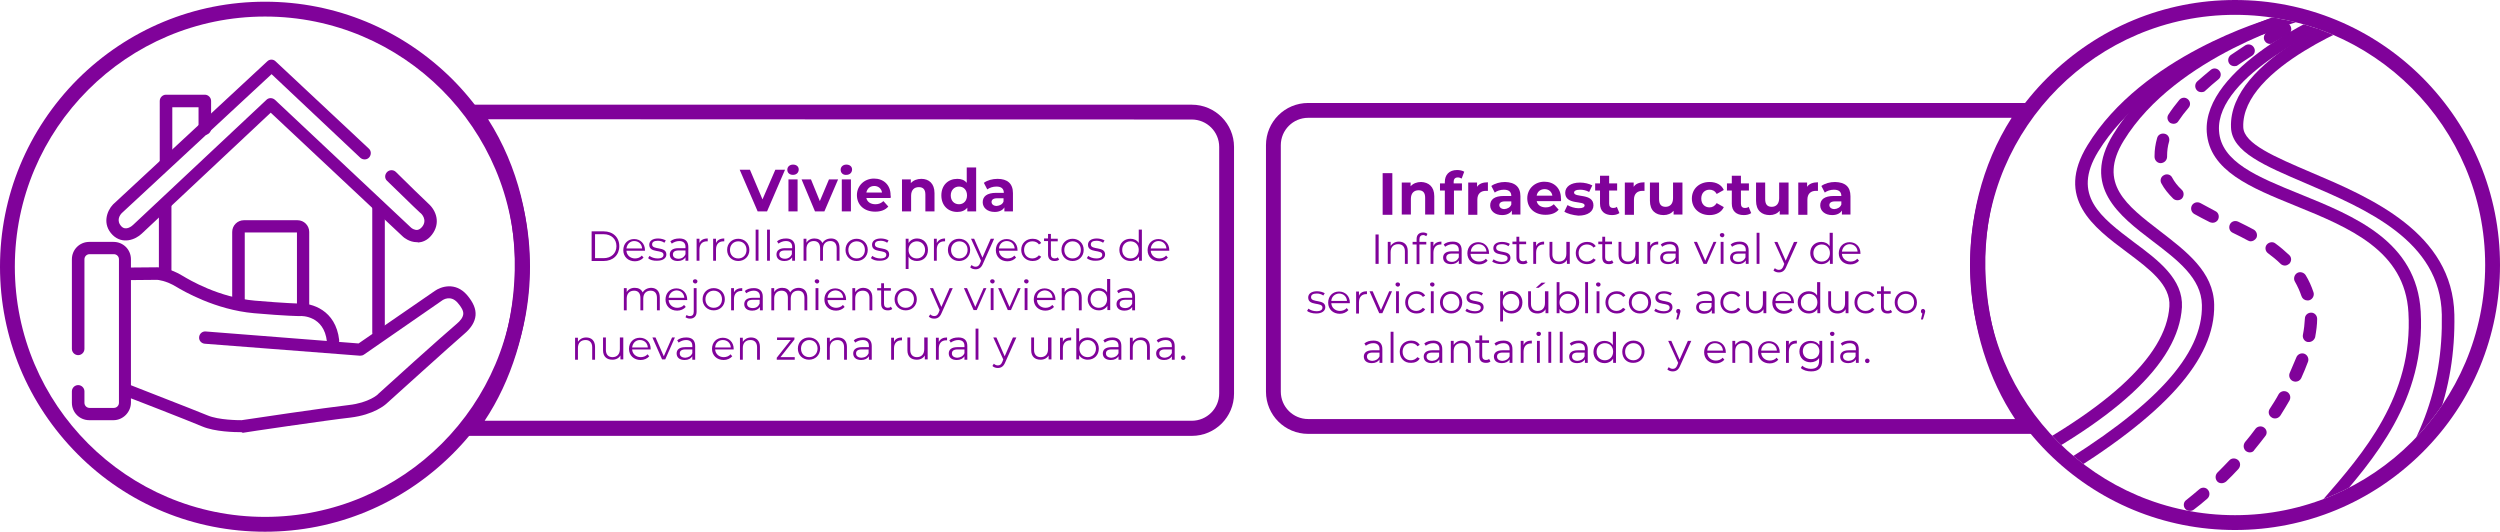 <?xml version="1.0" encoding="utf-8"?>
<!-- Generator: Adobe Illustrator 28.0.0, SVG Export Plug-In . SVG Version: 6.00 Build 0)  -->
<svg version="1.1" id="Capa_1" xmlns="http://www.w3.org/2000/svg" xmlns:xlink="http://www.w3.org/1999/xlink" x="0px" y="0px"
	 viewBox="0 0 876.4 186.4" style="enable-background:new 0 0 876.4 186.4;" xml:space="preserve">
<style type="text/css">
	.st0{fill:#80029A;}
	.st1{enable-background:new    ;}
	.st2{clip-path:url(#SVGID_00000145047189829500965050000010039415313790929051_);}
</style>
<g>
	<g>
		<path class="st0" d="M146.1,84.9c-2.6,0-4.6-1.7-4.8-1.9L94.9,39.5L49.7,81.9c-2.2,2.1-6.7,3.9-10.2,0.5c-3.8-3.8-2-8.5,0.1-10.7
			c0,0,0.1-0.1,0.1-0.1l54-50.1c0.8-0.8,2.1-0.8,2.9,0l32.7,30.6c0.9,0.8,0.9,2.2,0.1,3.1s-2.2,0.9-3.1,0.1L95.2,26L42.7,74.7
			c-0.6,0.6-2.1,2.6-0.1,4.7c1.6,1.6,3.7-0.2,4.1-0.6L93.4,35c0.8-0.8,2.1-0.8,3,0l47.7,44.8c0.3,0.3,1.3,0.9,2.2,0.8
			c0.6-0.1,1.1-0.4,1.7-1.1c1.9-2.4-0.2-4.6-0.7-4.9c-1.6-1.4-11.1-10.8-11.6-11.2c-0.9-0.8-0.9-2.2,0-3.1c0.8-0.8,2.2-0.9,3.1,0
			c3.4,3.4,10.2,10,11.4,11.1c2.8,2.5,4.3,6.9,1.2,10.9c-1.6,2.1-3.5,2.6-4.7,2.7C146.4,84.9,146.2,84.9,146.1,84.9L146.1,84.9z"/>
	</g>
	<g>
		<path class="st0" d="M39.8,147.3h-8.5c-3.4,0-6.1-2.7-6.1-6.1v-4c0-1.2,1-2.2,2.2-2.2s2.2,1,2.2,2.2v4c0,1,0.8,1.8,1.8,1.8h8.5
			c1,0,1.8-0.8,1.8-1.8V90.9c0-1-0.8-1.8-1.8-1.8h-8.5c-1,0-1.8,0.8-1.8,1.8v31.4c0,1.2-1,2.2-2.2,2.2s-2.2-1-2.2-2.2V90.9
			c0-3.4,2.7-6.1,6.1-6.1h8.5c3.4,0,6.1,2.7,6.1,6.1v50.2C45.9,144.5,43.1,147.3,39.8,147.3z"/>
	</g>
	<g>
		<path class="st0" d="M106.3,110.3c-1.2,0-2.2-1-2.2-2.2V81.5H85.8v25c0,1.2-1,2.2-2.2,2.2s-2.2-1-2.2-2.2V81.3
			c0-2.3,1.9-4.1,4.1-4.1h18.8c2.3,0,4.1,1.9,4.1,4.1v26.9C108.5,109.4,107.5,110.3,106.3,110.3L106.3,110.3z"/>
	</g>
	<g>
		<path class="st0" d="M116.8,121.6c-1.1,0-2-0.8-2.2-1.9c-1-9-8.7-9-9.5-8.9c0,0-0.1,0-0.1,0c-0.2,0-4.4,0-15.9-1
			c-13.7-1.2-25-7.9-27.2-9.2c-3.7-2.3-6.7-2.5-6.8-2.5l-11.1,0.1h0c-1.2,0-2.2-1-2.2-2.2c0-1.2,1-2.2,2.2-2.2l11.2-0.1
			c0.2,0,4.2,0.1,9,3.1c2,1.2,12.5,7.5,25.2,8.6c10.6,0.9,15,1,15.5,1c4.3-0.2,12.8,2.2,14,12.8c0.1,1.2-0.7,2.3-1.9,2.4
			C117,121.5,116.9,121.6,116.8,121.6L116.8,121.6z"/>
	</g>
	<g>
		<path class="st0" d="M84.3,151.5c-1.9,0-8.9-0.1-13.4-2c-4.7-2-27.3-10.8-27.5-10.8c-1.1-0.4-1.7-1.7-1.2-2.8
			c0.4-1.1,1.7-1.7,2.8-1.2c0.9,0.4,22.9,8.9,27.7,10.9c4,1.7,11,1.7,12,1.7c2.5-0.4,29.5-4.4,37.5-5.3c7.2-0.8,10.4-3.8,10.4-3.9
			s0.1-0.1,0.1-0.1c0.9-0.9,22.9-20.7,27.2-24.3c1.6-1.3,2.4-2.5,2.5-3.6c0.1-1.1-0.6-2.4-2-4c-2.4-2.7-5-1.1-5.5-0.7l-27.3,18.9
			c-0.4,0.3-0.9,0.4-1.4,0.4l-54.4-4.2c-1.2-0.1-2.1-1.1-2-2.3c0.1-1.2,1.1-2.1,2.3-2l53.6,4.2l26.7-18.4c2.1-1.5,7.2-3.3,11.3,1.4
			c2.2,2.6,3.2,4.9,3,7.2c-0.2,2.2-1.5,4.4-4,6.5c-4.1,3.5-26.1,23.4-27,24.2c-0.6,0.6-4.6,4.1-12.9,5.1c-8.1,0.9-37.2,5.2-37.5,5.3
			c-0.1,0-0.2,0-0.3,0C84.8,151.5,84.6,151.5,84.3,151.5L84.3,151.5z"/>
	</g>
	<g>
		<path class="st0" d="M57.9,97.9c-1.2,0-2.2-1-2.2-2.2V72c0-1.2,1-2.2,2.2-2.2s2.2,1,2.2,2.2v23.8C60,97,59.1,97.9,57.9,97.9z"/>
	</g>
	<g>
		<path class="st0" d="M132.7,118.7c-1.2,0-2.2-1-2.2-2.2V72.3c0-1.2,1-2.2,2.2-2.2s2.2,1,2.2,2.2v44.2
			C134.8,117.8,133.9,118.7,132.7,118.7z"/>
	</g>
	<g>
		<path class="st0" d="M58.2,59.1c-1.2,0-2.2-1-2.2-2.2V35.4c0-1.2,1-2.2,2.2-2.2h13.6c1.2,0,2.2,1,2.2,2.2v9.7c0,1.2-1,2.2-2.2,2.2
			s-2.2-1-2.2-2.2v-7.5h-9.2v19.3C60.3,58.1,59.4,59.1,58.2,59.1z"/>
	</g>
</g>
<g>
	<path class="st0" d="M92.9,5.8c48.4,0,87.7,39.3,87.7,87.7s-39.3,87.7-87.7,87.7S5.2,141.9,5.2,93.5S44.5,5.8,92.9,5.8 M92.9,0.6
		c-24.8,0-48.1,9.7-65.7,27.2C9.7,45.4,0,68.7,0,93.5s9.7,48.1,27.2,65.7s40.9,27.2,65.7,27.2s48.1-9.7,65.7-27.2
		s27.2-40.9,27.2-65.7s-9.7-48.1-27.2-65.7C141,10.3,117.7,0.6,92.9,0.6C92.9,0.6,92.9,0.6,92.9,0.6z"/>
</g>
<g>
	<path class="st0" d="M417.8,41.9c5.3,0,9.6,4.3,9.6,9.6v86.4c0,5.3-4.3,9.6-9.6,9.6H169.9c18.6-27.9,22.7-72,1.2-105.7L417.8,41.9
		 M417.8,36.7H161c30.2,36.7,21.8,90.2-1.7,116.1h258.5c8.2,0,14.8-6.6,14.8-14.8V51.5C432.6,43.4,426,36.7,417.8,36.7L417.8,36.7
		L417.8,36.7z"/>
</g>
<g class="st1">
	<path class="st0" d="M275.2,59.5l-6.3,14.6h-3.3l-6.3-14.6h3.6l4.4,10.4l4.5-10.4H275.2z"/>
	<path class="st0" d="M276,59.5c0-1,0.8-1.8,2-1.8s2,0.7,2,1.7c0,1.1-0.8,1.9-2,1.9S276,60.6,276,59.5z M276.4,62.9h3.2v11.2h-3.2
		V62.9z"/>
	<path class="st0" d="M293.8,62.9L289,74.1h-3.3L281,62.9h3.3l3.1,7.6l3.2-7.6H293.8z"/>
	<path class="st0" d="M294.7,59.5c0-1,0.8-1.8,2-1.8c1.2,0,2,0.7,2,1.7c0,1.1-0.8,1.9-2,1.9C295.5,61.4,294.7,60.6,294.7,59.5z
		 M295.1,62.9h3.2v11.2h-3.2V62.9z"/>
	<path class="st0" d="M312.2,69.4h-8.5c0.3,1.4,1.5,2.2,3.2,2.2c1.2,0,2-0.4,2.8-1.1l1.7,1.9c-1,1.2-2.6,1.8-4.6,1.8
		c-3.9,0-6.4-2.4-6.4-5.8c0-3.3,2.6-5.8,6-5.8c3.3,0,5.8,2.2,5.8,5.8C312.3,68.8,312.3,69.1,312.2,69.4z M303.7,67.5h5.5
		c-0.2-1.4-1.3-2.3-2.7-2.3C305,65.2,304,66.1,303.7,67.5z"/>
</g>
<g class="st1">
	<path class="st0" d="M327.6,67.7v6.4h-3.2v-5.9c0-1.8-0.8-2.6-2.3-2.6c-1.6,0-2.7,1-2.7,3v5.5h-3.2V62.9h3.1v1.3
		c0.9-1,2.2-1.5,3.7-1.5C325.6,62.7,327.6,64.3,327.6,67.7z"/>
</g>
<g class="st1">
	<path class="st0" d="M342.2,58.7v15.4h-3.1v-1.3c-0.8,1-2,1.5-3.5,1.5c-3.2,0-5.6-2.2-5.6-5.8s2.4-5.8,5.6-5.8
		c1.4,0,2.5,0.4,3.3,1.4v-5.4H342.2z M339,68.5c0-1.9-1.2-3.1-2.8-3.1c-1.6,0-2.9,1.2-2.9,3.1c0,1.9,1.2,3.1,2.9,3.1
		C337.8,71.6,339,70.4,339,68.5z"/>
	<path class="st0" d="M355.1,67.7v6.4h-3v-1.4c-0.6,1-1.8,1.6-3.4,1.6c-2.6,0-4.2-1.5-4.2-3.4c0-2,1.4-3.3,4.8-3.3h2.6
		c0-1.4-0.8-2.2-2.6-2.2c-1.2,0-2.4,0.4-3.2,1l-1.2-2.3c1.2-0.9,3-1.4,4.8-1.4C353.1,62.7,355.1,64.3,355.1,67.7z M351.8,70.6v-1.1
		h-2.2c-1.5,0-2,0.6-2,1.3c0,0.8,0.7,1.4,1.8,1.4C350.5,72.1,351.5,71.6,351.8,70.6z"/>
</g>
<g class="st1">
	<path class="st0" d="M207.4,81.1h4.2c3.3,0,5.5,2.1,5.5,5.2s-2.2,5.2-5.5,5.2h-4.2V81.1z M211.6,90.5c2.7,0,4.5-1.7,4.5-4.2
		s-1.8-4.2-4.5-4.2h-3v8.4H211.6z"/>
	<path class="st0" d="M226.1,87.9h-6.5c0.1,1.6,1.4,2.7,3,2.7c0.9,0,1.8-0.3,2.4-1l0.6,0.7c-0.7,0.8-1.8,1.3-3,1.3
		c-2.4,0-4.1-1.6-4.1-3.9c0-2.3,1.6-3.9,3.8-3.9s3.8,1.6,3.8,3.9C226.1,87.6,226.1,87.8,226.1,87.9z M219.6,87.1h5.5
		c-0.1-1.5-1.2-2.6-2.8-2.6C220.9,84.5,219.8,85.6,219.6,87.1z"/>
	<path class="st0" d="M227.2,90.5l0.5-0.8c0.6,0.5,1.7,0.9,2.8,0.9c1.5,0,2.1-0.5,2.1-1.3c0-2-5-0.4-5-3.5c0-1.3,1.1-2.2,3.1-2.2
		c1,0,2.1,0.3,2.7,0.7l-0.5,0.8c-0.7-0.5-1.5-0.7-2.3-0.7c-1.4,0-2,0.5-2,1.3c0,2.1,5,0.5,5,3.5c0,1.3-1.2,2.2-3.2,2.2
		C229.1,91.5,227.8,91.1,227.2,90.5z"/>
	<path class="st0" d="M241.3,86.6v4.8h-1v-1.2c-0.5,0.8-1.4,1.3-2.7,1.3c-1.8,0-2.8-0.9-2.8-2.3c0-1.2,0.8-2.2,3-2.2h2.5v-0.5
		c0-1.3-0.8-2-2.2-2c-1,0-1.9,0.4-2.6,0.9l-0.5-0.8c0.8-0.7,1.9-1,3.2-1C240.2,83.6,241.3,84.6,241.3,86.6z M240.3,89.1v-1.3h-2.4
		c-1.5,0-2,0.6-2,1.4c0,0.9,0.7,1.5,2,1.5C239,90.7,239.9,90.1,240.3,89.1z"/>
</g>
<g class="st1">
	<path class="st0" d="M248.1,83.6v1c-0.1,0-0.2,0-0.3,0c-1.6,0-2.6,1-2.6,2.9v3.9h-1v-7.7h1v1.5C245.6,84.2,246.6,83.6,248.1,83.6z"
		/>
</g>
<g class="st1">
	<path class="st0" d="M253.9,83.6v1c-0.1,0-0.2,0-0.3,0c-1.6,0-2.6,1-2.6,2.9v3.9h-1v-7.7h1v1.5C251.4,84.2,252.4,83.6,253.9,83.6z"
		/>
</g>
<g class="st1">
	<path class="st0" d="M254.9,87.6c0-2.3,1.7-3.9,3.9-3.9s3.9,1.6,3.9,3.9c0,2.3-1.7,3.9-3.9,3.9S254.9,89.9,254.9,87.6z M261.7,87.6
		c0-1.8-1.2-3-2.9-3c-1.6,0-2.9,1.2-2.9,3c0,1.8,1.2,3,2.9,3C260.5,90.6,261.7,89.4,261.7,87.6z"/>
	<path class="st0" d="M264.9,80.5h1v10.9h-1V80.5z"/>
	<path class="st0" d="M268.9,80.5h1v10.9h-1V80.5z"/>
	<path class="st0" d="M278.7,86.6v4.8h-1v-1.2c-0.5,0.8-1.4,1.3-2.7,1.3c-1.8,0-2.8-0.9-2.8-2.3c0-1.2,0.8-2.2,3-2.2h2.5v-0.5
		c0-1.3-0.8-2-2.2-2c-1,0-1.9,0.4-2.6,0.9l-0.5-0.8c0.8-0.7,1.9-1,3.2-1C277.5,83.6,278.7,84.6,278.7,86.6z M277.6,89.1v-1.3h-2.4
		c-1.5,0-2,0.6-2,1.4c0,0.9,0.7,1.5,2,1.5C276.3,90.7,277.2,90.1,277.6,89.1z"/>
	<path class="st0" d="M294.3,86.9v4.5h-1V87c0-1.6-0.8-2.5-2.2-2.5c-1.6,0-2.6,1-2.6,2.8v4.1h-1V87c0-1.6-0.8-2.5-2.2-2.5
		c-1.6,0-2.6,1-2.6,2.8v4.1h-1v-7.7h1v1.4c0.5-0.9,1.5-1.5,2.8-1.5c1.3,0,2.3,0.5,2.8,1.6c0.6-1,1.7-1.6,3.1-1.6
		C293.1,83.6,294.3,84.7,294.3,86.9z"/>
	<path class="st0" d="M296.4,87.6c0-2.3,1.7-3.9,3.9-3.9s3.9,1.6,3.9,3.9c0,2.3-1.7,3.9-3.9,3.9S296.4,89.9,296.4,87.6z M303.2,87.6
		c0-1.8-1.2-3-2.9-3c-1.6,0-2.9,1.2-2.9,3c0,1.8,1.2,3,2.9,3C302,90.6,303.2,89.4,303.2,87.6z"/>
	<path class="st0" d="M305.3,90.5l0.5-0.8c0.6,0.5,1.7,0.9,2.8,0.9c1.5,0,2.1-0.5,2.1-1.3c0-2-5-0.4-5-3.5c0-1.3,1.1-2.2,3.1-2.2
		c1,0,2.1,0.3,2.7,0.7l-0.5,0.8c-0.7-0.5-1.5-0.7-2.3-0.7c-1.4,0-2,0.5-2,1.3c0,2.1,5,0.5,5,3.5c0,1.3-1.2,2.2-3.2,2.2
		C307.2,91.5,306,91.1,305.3,90.5z"/>
	<path class="st0" d="M325.3,87.6c0,2.4-1.6,3.9-3.9,3.9c-1.2,0-2.3-0.5-2.9-1.5v4.3h-1V83.7h1v1.5c0.6-1,1.7-1.6,3-1.6
		C323.7,83.6,325.3,85.2,325.3,87.6z M324.3,87.6c0-1.8-1.3-3-2.9-3c-1.6,0-2.9,1.2-2.9,3c0,1.8,1.2,3,2.9,3
		C323,90.6,324.3,89.4,324.3,87.6z"/>
</g>
<g class="st1">
	<path class="st0" d="M331.3,83.6v1c-0.1,0-0.2,0-0.3,0c-1.6,0-2.6,1-2.6,2.9v3.9h-1v-7.7h1v1.5C328.9,84.2,329.9,83.6,331.3,83.6z"
		/>
</g>
<g class="st1">
	<path class="st0" d="M332.3,87.6c0-2.3,1.7-3.9,3.9-3.9s3.9,1.6,3.9,3.9c0,2.3-1.7,3.9-3.9,3.9S332.3,89.9,332.3,87.6z M339.2,87.6
		c0-1.8-1.2-3-2.9-3c-1.6,0-2.9,1.2-2.9,3c0,1.8,1.2,3,2.9,3C337.9,90.6,339.2,89.4,339.2,87.6z"/>
	<path class="st0" d="M348.5,83.7l-3.9,8.7c-0.6,1.5-1.5,2-2.6,2c-0.7,0-1.4-0.2-1.9-0.7l0.5-0.8c0.4,0.4,0.9,0.6,1.4,0.6
		c0.7,0,1.2-0.3,1.6-1.3l0.3-0.8l-3.5-7.7h1.1l2.9,6.6l2.9-6.6H348.5z"/>
</g>
<g class="st1">
	<path class="st0" d="M356.7,87.9h-6.5c0.1,1.6,1.4,2.7,3,2.7c0.9,0,1.8-0.3,2.4-1l0.6,0.7c-0.7,0.8-1.8,1.3-3,1.3
		c-2.4,0-4.1-1.6-4.1-3.9c0-2.3,1.6-3.9,3.8-3.9s3.8,1.6,3.8,3.9C356.7,87.6,356.7,87.8,356.7,87.9z M350.2,87.1h5.5
		c-0.1-1.5-1.2-2.6-2.8-2.6C351.4,84.5,350.3,85.6,350.2,87.1z"/>
</g>
<g class="st1">
	<path class="st0" d="M358,87.6c0-2.3,1.7-3.9,4-3.9c1.3,0,2.4,0.5,3,1.5l-0.8,0.5c-0.5-0.8-1.4-1.1-2.3-1.1c-1.7,0-2.9,1.2-2.9,3
		c0,1.8,1.2,3,2.9,3c0.9,0,1.7-0.4,2.3-1.1l0.8,0.5c-0.6,1-1.7,1.5-3,1.5C359.7,91.5,358,89.9,358,87.6z"/>
</g>
<g class="st1">
	<path class="st0" d="M371.3,91c-0.4,0.4-1,0.5-1.6,0.5c-1.5,0-2.3-0.8-2.3-2.3v-4.7H366v-0.9h1.4V82h1v1.7h2.4v0.9h-2.4v4.6
		c0,0.9,0.5,1.4,1.3,1.4c0.4,0,0.9-0.1,1.1-0.4L371.3,91z"/>
</g>
<g class="st1">
	<path class="st0" d="M372.1,87.6c0-2.3,1.7-3.9,3.9-3.9s3.9,1.6,3.9,3.9c0,2.3-1.7,3.9-3.9,3.9S372.1,89.9,372.1,87.6z M378.9,87.6
		c0-1.8-1.2-3-2.9-3c-1.6,0-2.9,1.2-2.9,3c0,1.8,1.2,3,2.9,3C377.7,90.6,378.9,89.4,378.9,87.6z"/>
	<path class="st0" d="M381,90.5l0.5-0.8c0.6,0.5,1.7,0.9,2.8,0.9c1.5,0,2.1-0.5,2.1-1.3c0-2-5-0.4-5-3.5c0-1.3,1.1-2.2,3.1-2.2
		c1,0,2.1,0.3,2.7,0.7l-0.5,0.8c-0.7-0.5-1.5-0.7-2.3-0.7c-1.4,0-2,0.5-2,1.3c0,2.1,5,0.5,5,3.5c0,1.3-1.2,2.2-3.2,2.2
		C382.9,91.5,381.7,91.1,381,90.5z"/>
	<path class="st0" d="M400.3,80.5v10.9h-1v-1.5c-0.6,1-1.7,1.6-3,1.6c-2.2,0-3.9-1.6-3.9-3.9c0-2.3,1.6-3.9,3.9-3.9
		c1.2,0,2.3,0.5,2.9,1.5v-4.7H400.3z M399.2,87.6c0-1.8-1.2-3-2.9-3c-1.6,0-2.9,1.2-2.9,3c0,1.8,1.2,3,2.9,3
		C398,90.6,399.2,89.4,399.2,87.6z"/>
	<path class="st0" d="M409.9,87.9h-6.5c0.1,1.6,1.4,2.7,3,2.7c0.9,0,1.8-0.3,2.4-1l0.6,0.7c-0.7,0.8-1.8,1.3-3,1.3
		c-2.4,0-4.1-1.6-4.1-3.9c0-2.3,1.6-3.9,3.8-3.9c2.2,0,3.8,1.6,3.8,3.9C409.9,87.6,409.9,87.8,409.9,87.9z M403.4,87.1h5.5
		c-0.1-1.5-1.2-2.6-2.8-2.6C404.7,84.5,403.6,85.6,403.4,87.1z"/>
</g>
<g class="st1">
	<path class="st0" d="M231.3,104.3v4.5h-1v-4.4c0-1.6-0.8-2.5-2.2-2.5c-1.6,0-2.6,1-2.6,2.8v4.1h-1v-4.4c0-1.6-0.8-2.5-2.2-2.5
		c-1.6,0-2.6,1-2.6,2.8v4.1h-1V101h1v1.4c0.5-0.9,1.5-1.5,2.8-1.5c1.3,0,2.3,0.5,2.8,1.6c0.6-1,1.7-1.6,3.1-1.6
		C230.1,101,231.3,102,231.3,104.3z"/>
	<path class="st0" d="M240.9,105.2h-6.5c0.1,1.6,1.4,2.7,3,2.7c0.9,0,1.8-0.3,2.4-1l0.6,0.7c-0.7,0.8-1.8,1.3-3,1.3
		c-2.4,0-4.1-1.6-4.1-3.9c0-2.3,1.6-3.9,3.8-3.9s3.8,1.6,3.8,3.9C240.9,105,240.9,105.1,240.9,105.2z M234.4,104.4h5.5
		c-0.1-1.5-1.2-2.6-2.8-2.6C235.7,101.9,234.6,102.9,234.4,104.4z"/>
	<path class="st0" d="M240.3,111.2l0.4-0.8c0.3,0.3,0.7,0.4,1.2,0.4c0.8,0,1.3-0.5,1.3-1.5V101h1v8.3c0,1.4-0.8,2.4-2.3,2.4
		C241.3,111.7,240.7,111.5,240.3,111.2z M242.9,98.6c0-0.4,0.3-0.7,0.8-0.7c0.4,0,0.8,0.3,0.8,0.7c0,0.4-0.3,0.8-0.8,0.8
		C243.2,99.3,242.9,99,242.9,98.6z"/>
	<path class="st0" d="M246.3,104.9c0-2.3,1.7-3.9,3.9-3.9s3.9,1.6,3.9,3.9c0,2.3-1.7,3.9-3.9,3.9S246.3,107.2,246.3,104.9z
		 M253.1,104.9c0-1.8-1.2-3-2.9-3c-1.6,0-2.9,1.2-2.9,3c0,1.8,1.2,3,2.9,3C251.9,107.9,253.1,106.7,253.1,104.9z"/>
</g>
<g class="st1">
	<path class="st0" d="M260.2,101v1c-0.1,0-0.2,0-0.3,0c-1.6,0-2.6,1-2.6,2.9v3.9h-1V101h1v1.5C257.8,101.5,258.8,101,260.2,101z"/>
</g>
<g class="st1">
	<path class="st0" d="M267.4,104v4.8h-1v-1.2c-0.5,0.8-1.4,1.3-2.7,1.3c-1.8,0-2.8-0.9-2.8-2.3c0-1.2,0.8-2.2,3-2.2h2.5v-0.5
		c0-1.3-0.8-2-2.2-2c-1,0-1.9,0.4-2.6,0.9l-0.5-0.8c0.8-0.7,1.9-1,3.2-1C266.2,101,267.4,102,267.4,104z M266.3,106.4v-1.3h-2.4
		c-1.5,0-2,0.6-2,1.4c0,0.9,0.7,1.5,2,1.5C265.1,108,265.9,107.4,266.3,106.4z"/>
	<path class="st0" d="M283,104.3v4.5h-1v-4.4c0-1.6-0.8-2.5-2.2-2.5c-1.6,0-2.6,1-2.6,2.8v4.1h-1v-4.4c0-1.6-0.8-2.5-2.2-2.5
		c-1.6,0-2.6,1-2.6,2.8v4.1h-1V101h1v1.4c0.5-0.9,1.5-1.5,2.8-1.5c1.3,0,2.3,0.5,2.8,1.6c0.6-1,1.7-1.6,3.1-1.6
		C281.8,101,283,102,283,104.3z"/>
	<path class="st0" d="M285.6,98.6c0-0.4,0.3-0.7,0.8-0.7c0.4,0,0.8,0.3,0.8,0.7c0,0.4-0.3,0.8-0.8,0.8C286,99.3,285.6,99,285.6,98.6
		z M285.9,101h1v7.7h-1V101z"/>
	<path class="st0" d="M296.6,105.2h-6.5c0.1,1.6,1.4,2.7,3,2.7c0.9,0,1.8-0.3,2.4-1l0.6,0.7c-0.7,0.8-1.8,1.3-3,1.3
		c-2.4,0-4.1-1.6-4.1-3.9c0-2.3,1.6-3.9,3.8-3.9c2.2,0,3.8,1.6,3.8,3.9C296.6,105,296.6,105.1,296.6,105.2z M290.1,104.4h5.5
		c-0.1-1.5-1.2-2.6-2.8-2.6C291.3,101.9,290.2,102.9,290.1,104.4z"/>
	<path class="st0" d="M305.8,104.3v4.5h-1v-4.4c0-1.6-0.9-2.5-2.3-2.5c-1.7,0-2.7,1-2.7,2.8v4.1h-1V101h1v1.4
		c0.6-0.9,1.6-1.5,2.9-1.5C304.5,101,305.8,102,305.8,104.3z"/>
</g>
<g class="st1">
	<path class="st0" d="M312.8,108.3c-0.4,0.4-1,0.5-1.6,0.5c-1.5,0-2.3-0.8-2.3-2.3v-4.7h-1.4V101h1.4v-1.7h1v1.7h2.4v0.9h-2.4v4.6
		c0,0.9,0.5,1.4,1.3,1.4c0.4,0,0.9-0.1,1.1-0.4L312.8,108.3z"/>
</g>
<g class="st1">
	<path class="st0" d="M313.6,104.9c0-2.3,1.7-3.9,3.9-3.9s3.9,1.6,3.9,3.9c0,2.3-1.7,3.9-3.9,3.9S313.6,107.2,313.6,104.9z
		 M320.4,104.9c0-1.8-1.2-3-2.9-3c-1.6,0-2.9,1.2-2.9,3c0,1.8,1.2,3,2.9,3C319.2,107.9,320.4,106.7,320.4,104.9z"/>
	<path class="st0" d="M334,101l-3.9,8.7c-0.6,1.5-1.5,2-2.6,2c-0.7,0-1.4-0.2-1.9-0.7l0.5-0.8c0.4,0.4,0.9,0.6,1.4,0.6
		c0.7,0,1.2-0.3,1.6-1.3l0.3-0.8L326,101h1.1l2.9,6.6l2.9-6.6H334z"/>
	<path class="st0" d="M345.8,101l-3.4,7.7h-1.1l-3.4-7.7h1.1l2.9,6.6l2.9-6.6H345.8z"/>
	<path class="st0" d="M347.1,98.6c0-0.4,0.3-0.7,0.8-0.7c0.4,0,0.8,0.3,0.8,0.7c0,0.4-0.3,0.8-0.8,0.8
		C347.4,99.3,347.1,99,347.1,98.6z M347.3,101h1v7.7h-1V101z"/>
	<path class="st0" d="M357.8,101l-3.4,7.7h-1.1l-3.4-7.7h1.1l2.9,6.6l2.9-6.6H357.8z"/>
	<path class="st0" d="M359,98.6c0-0.4,0.3-0.7,0.8-0.7c0.4,0,0.8,0.3,0.8,0.7c0,0.4-0.3,0.8-0.8,0.8C359.3,99.3,359,99,359,98.6z
		 M359.2,101h1v7.7h-1V101z"/>
	<path class="st0" d="M370,105.2h-6.5c0.1,1.6,1.4,2.7,3,2.7c0.9,0,1.8-0.3,2.4-1l0.6,0.7c-0.7,0.8-1.8,1.3-3,1.3
		c-2.4,0-4.1-1.6-4.1-3.9c0-2.3,1.6-3.9,3.8-3.9c2.2,0,3.8,1.6,3.8,3.9C370,105,370,105.1,370,105.2z M363.5,104.4h5.5
		c-0.1-1.5-1.2-2.6-2.8-2.6C364.7,101.9,363.6,102.9,363.5,104.4z"/>
	<path class="st0" d="M379.2,104.3v4.5h-1v-4.4c0-1.6-0.9-2.5-2.3-2.5c-1.7,0-2.7,1-2.7,2.8v4.1h-1V101h1v1.4
		c0.6-0.9,1.6-1.5,2.9-1.5C377.9,101,379.2,102,379.2,104.3z"/>
	<path class="st0" d="M389.2,97.8v10.9h-1v-1.5c-0.6,1-1.7,1.6-3,1.6c-2.2,0-3.9-1.6-3.9-3.9c0-2.3,1.6-3.9,3.9-3.9
		c1.2,0,2.3,0.5,2.9,1.5v-4.7H389.2z M388.1,104.9c0-1.8-1.2-3-2.9-3c-1.6,0-2.9,1.2-2.9,3c0,1.8,1.2,3,2.9,3
		C386.9,107.9,388.1,106.7,388.1,104.9z"/>
	<path class="st0" d="M397.9,104v4.8h-1v-1.2c-0.5,0.8-1.4,1.3-2.7,1.3c-1.8,0-2.8-0.9-2.8-2.3c0-1.2,0.8-2.2,3-2.2h2.5v-0.5
		c0-1.3-0.8-2-2.2-2c-1,0-1.9,0.4-2.6,0.9l-0.5-0.8c0.8-0.7,1.9-1,3.2-1C396.8,101,397.9,102,397.9,104z M396.9,106.4v-1.3h-2.4
		c-1.5,0-2,0.6-2,1.4c0,0.9,0.7,1.5,2,1.5C395.6,108,396.5,107.4,396.9,106.4z"/>
</g>
<g class="st1">
	<path class="st0" d="M208.6,121.6v4.5h-1v-4.4c0-1.6-0.9-2.5-2.3-2.5c-1.7,0-2.7,1-2.7,2.8v4.1h-1v-7.7h1v1.4
		c0.6-0.9,1.6-1.5,2.9-1.5C207.3,118.3,208.6,119.4,208.6,121.6z"/>
	<path class="st0" d="M218.5,118.3v7.7h-1v-1.4c-0.5,0.9-1.5,1.5-2.8,1.5c-2,0-3.3-1.1-3.3-3.3v-4.5h1v4.4c0,1.6,0.9,2.5,2.3,2.5
		c1.6,0,2.6-1,2.6-2.8v-4.1H218.5z"/>
</g>
<g class="st1">
	<path class="st0" d="M228.1,122.5h-6.5c0.1,1.6,1.4,2.7,3,2.7c0.9,0,1.8-0.3,2.4-1l0.6,0.7c-0.7,0.8-1.8,1.3-3,1.3
		c-2.4,0-4.1-1.6-4.1-3.9c0-2.3,1.6-3.9,3.8-3.9s3.8,1.6,3.8,3.9C228.1,122.3,228.1,122.4,228.1,122.5z M221.6,121.8h5.5
		c-0.1-1.5-1.2-2.6-2.8-2.6C222.9,119.2,221.8,120.2,221.6,121.8z"/>
</g>
<g class="st1">
	<path class="st0" d="M236.6,118.3l-3.4,7.7h-1.1l-3.4-7.7h1.1l2.9,6.6l2.9-6.6H236.6z"/>
</g>
<g class="st1">
	<path class="st0" d="M243.7,121.3v4.8h-1v-1.2c-0.5,0.8-1.4,1.3-2.7,1.3c-1.8,0-2.8-0.9-2.8-2.3c0-1.2,0.8-2.2,3-2.2h2.5v-0.5
		c0-1.3-0.8-2-2.2-2c-1,0-1.9,0.4-2.6,0.9l-0.5-0.8c0.8-0.7,1.9-1,3.2-1C242.6,118.3,243.7,119.3,243.7,121.3z M242.7,123.8v-1.3
		h-2.4c-1.5,0-2,0.6-2,1.4c0,0.9,0.7,1.5,2,1.5C241.4,125.3,242.3,124.8,242.7,123.8z"/>
	<path class="st0" d="M257.2,122.5h-6.5c0.1,1.6,1.4,2.7,3,2.7c0.9,0,1.8-0.3,2.4-1l0.6,0.7c-0.7,0.8-1.8,1.3-3,1.3
		c-2.4,0-4.1-1.6-4.1-3.9c0-2.3,1.6-3.9,3.8-3.9s3.8,1.6,3.8,3.9C257.2,122.3,257.2,122.4,257.2,122.5z M250.7,121.8h5.5
		c-0.1-1.5-1.2-2.6-2.8-2.6C251.9,119.2,250.8,120.2,250.7,121.8z"/>
	<path class="st0" d="M266.4,121.6v4.5h-1v-4.4c0-1.6-0.9-2.5-2.3-2.5c-1.7,0-2.7,1-2.7,2.8v4.1h-1v-7.7h1v1.4
		c0.6-0.9,1.6-1.5,2.9-1.5C265.1,118.3,266.4,119.4,266.4,121.6z"/>
</g>
<g class="st1">
	<path class="st0" d="M278.6,125.2v0.9h-6.3v-0.7l4.9-6.2h-4.8v-0.9h6.1v0.7l-4.9,6.2H278.6z"/>
</g>
<g class="st1">
	<path class="st0" d="M279.7,122.2c0-2.3,1.7-3.9,3.9-3.9s3.9,1.6,3.9,3.9c0,2.3-1.7,3.9-3.9,3.9S279.7,124.5,279.7,122.2z
		 M286.6,122.2c0-1.8-1.2-3-2.9-3c-1.6,0-2.9,1.2-2.9,3c0,1.8,1.2,3,2.9,3C285.3,125.2,286.6,124,286.6,122.2z"/>
	<path class="st0" d="M296.9,121.6v4.5h-1v-4.4c0-1.6-0.9-2.5-2.3-2.5c-1.7,0-2.7,1-2.7,2.8v4.1h-1v-7.7h1v1.4
		c0.6-0.9,1.6-1.5,2.9-1.5C295.6,118.3,296.9,119.4,296.9,121.6z"/>
	<path class="st0" d="M305.6,121.3v4.8h-1v-1.2c-0.5,0.8-1.4,1.3-2.7,1.3c-1.8,0-2.8-0.9-2.8-2.3c0-1.2,0.8-2.2,3-2.2h2.5v-0.5
		c0-1.3-0.8-2-2.2-2c-1,0-1.9,0.4-2.6,0.9l-0.5-0.8c0.8-0.7,1.9-1,3.2-1C304.4,118.3,305.6,119.3,305.6,121.3z M304.5,123.8v-1.3
		h-2.4c-1.5,0-2,0.6-2,1.4c0,0.9,0.7,1.5,2,1.5C303.3,125.3,304.1,124.8,304.5,123.8z"/>
	<path class="st0" d="M316.2,118.3v1c-0.1,0-0.2,0-0.2,0c-1.6,0-2.6,1-2.6,2.9v3.9h-1v-7.7h1v1.5
		C313.8,118.8,314.8,118.3,316.2,118.3z"/>
	<path class="st0" d="M325.2,118.3v7.7h-1v-1.4c-0.5,0.9-1.5,1.5-2.8,1.5c-2,0-3.3-1.1-3.3-3.3v-4.5h1v4.4c0,1.6,0.9,2.5,2.3,2.5
		c1.6,0,2.6-1,2.6-2.8v-4.1H325.2z"/>
</g>
<g class="st1">
	<path class="st0" d="M332,118.3v1c-0.1,0-0.2,0-0.3,0c-1.6,0-2.6,1-2.6,2.9v3.9h-1v-7.7h1v1.5C329.6,118.8,330.6,118.3,332,118.3z"
		/>
</g>
<g class="st1">
	<path class="st0" d="M339.1,121.3v4.8h-1v-1.2c-0.5,0.8-1.4,1.3-2.7,1.3c-1.8,0-2.8-0.9-2.8-2.3c0-1.2,0.8-2.2,3-2.2h2.5v-0.5
		c0-1.3-0.8-2-2.2-2c-1,0-1.9,0.4-2.6,0.9l-0.5-0.8c0.8-0.7,1.9-1,3.2-1C338,118.3,339.1,119.3,339.1,121.3z M338.1,123.8v-1.3h-2.4
		c-1.5,0-2,0.6-2,1.4c0,0.9,0.7,1.5,2,1.5C336.8,125.3,337.7,124.8,338.1,123.8z"/>
	<path class="st0" d="M342,115.2h1v10.9h-1V115.2z"/>
	<path class="st0" d="M356.3,118.3l-3.9,8.7c-0.6,1.5-1.5,2-2.6,2c-0.7,0-1.4-0.2-1.9-0.7l0.5-0.8c0.4,0.4,0.9,0.6,1.4,0.6
		c0.7,0,1.2-0.3,1.6-1.3l0.3-0.8l-3.5-7.7h1.1l2.9,6.6l2.9-6.6H356.3z"/>
	<path class="st0" d="M368.6,118.3v7.7h-1v-1.4c-0.5,0.9-1.5,1.5-2.8,1.5c-2,0-3.3-1.1-3.3-3.3v-4.5h1v4.4c0,1.6,0.9,2.5,2.3,2.5
		c1.6,0,2.6-1,2.6-2.8v-4.1H368.6z"/>
</g>
<g class="st1">
	<path class="st0" d="M375.5,118.3v1c-0.1,0-0.2,0-0.3,0c-1.6,0-2.6,1-2.6,2.9v3.9h-1v-7.7h1v1.5C373,118.8,374,118.3,375.5,118.3z"
		/>
</g>
<g class="st1">
	<path class="st0" d="M385.2,122.2c0,2.3-1.6,3.9-3.9,3.9c-1.3,0-2.4-0.6-3-1.6v1.5h-1v-10.9h1v4.7c0.6-1,1.7-1.5,2.9-1.5
		C383.5,118.3,385.2,119.9,385.2,122.2z M384.2,122.2c0-1.8-1.3-3-2.9-3c-1.6,0-2.9,1.2-2.9,3c0,1.8,1.2,3,2.9,3
		C382.9,125.2,384.2,124,384.2,122.2z"/>
</g>
<g class="st1">
	<path class="st0" d="M393.1,121.3v4.8h-1v-1.2c-0.5,0.8-1.4,1.3-2.7,1.3c-1.8,0-2.8-0.9-2.8-2.3c0-1.2,0.8-2.2,3-2.2h2.5v-0.5
		c0-1.3-0.8-2-2.2-2c-1,0-1.9,0.4-2.6,0.9l-0.5-0.8c0.8-0.7,1.9-1,3.2-1C392,118.3,393.1,119.3,393.1,121.3z M392.1,123.8v-1.3h-2.4
		c-1.5,0-2,0.6-2,1.4c0,0.9,0.7,1.5,2,1.5C390.8,125.3,391.7,124.8,392.1,123.8z"/>
	<path class="st0" d="M403.1,121.6v4.5h-1v-4.4c0-1.6-0.9-2.5-2.3-2.5c-1.7,0-2.7,1-2.7,2.8v4.1h-1v-7.7h1v1.4
		c0.6-0.9,1.6-1.5,2.9-1.5C401.8,118.3,403.1,119.4,403.1,121.6z"/>
	<path class="st0" d="M411.8,121.3v4.8h-1v-1.2c-0.5,0.8-1.4,1.3-2.7,1.3c-1.8,0-2.8-0.9-2.8-2.3c0-1.2,0.8-2.2,3-2.2h2.5v-0.5
		c0-1.3-0.8-2-2.2-2c-1,0-1.9,0.4-2.6,0.9l-0.5-0.8c0.8-0.7,1.9-1,3.2-1C410.7,118.3,411.8,119.3,411.8,121.3z M410.8,123.8v-1.3
		h-2.4c-1.5,0-2,0.6-2,1.4c0,0.9,0.7,1.5,2,1.5C409.5,125.3,410.3,124.8,410.8,123.8z"/>
	<path class="st0" d="M414,125.4c0-0.5,0.4-0.8,0.8-0.8c0.4,0,0.8,0.3,0.8,0.8c0,0.5-0.4,0.8-0.8,0.8
		C414.3,126.2,414,125.8,414,125.4z"/>
</g>
<g>
	<path class="st0" d="M783.5,5.2c48.4,0,87.7,39.3,87.7,87.7s-39.3,87.7-87.7,87.7s-87.7-39.3-87.7-87.7S735.1,5.2,783.5,5.2
		 M783.5,0c-24.8,0-48.1,9.7-65.7,27.2s-27.2,40.9-27.2,65.7s9.7,48.1,27.2,65.7c17.5,17.5,40.9,27.2,65.7,27.2s48.1-9.7,65.7-27.2
		s27.2-40.9,27.2-65.7s-9.7-48.1-27.2-65.7C831.7,9.7,808.3,0,783.5,0C783.5,0,783.5,0,783.5,0z"/>
</g>
<g>
	<path class="st0" d="M705.2,41.3c-21.5,33.7-17.4,77.8,1.2,105.6H458.6c-5.3,0-9.6-4.3-9.6-9.6V50.9c0-5.3,4.3-9.6,9.6-9.6H705.2
		 M715.4,36.1L715.4,36.1L715.4,36.1z M715.4,36.1H458.6c-8.2,0-14.8,6.6-14.8,14.8v86.4c0,8.2,6.6,14.8,14.8,14.8h258.5
		C693.6,126.3,685.3,72.8,715.4,36.1C715.4,36.1,715.4,36.1,715.4,36.1z"/>
</g>
<g class="st1">
	<path class="st0" d="M484.7,60.7h3.4v14.6h-3.4V60.7z"/>
	<path class="st0" d="M502.8,68.8v6.4h-3.2v-5.9c0-1.8-0.8-2.6-2.3-2.6c-1.6,0-2.7,1-2.7,3v5.5h-3.2V64h3.1v1.3
		c0.9-1,2.2-1.5,3.7-1.5C500.8,63.9,502.8,65.4,502.8,68.8z"/>
</g>
<g class="st1">
	<path class="st0" d="M509.6,64.3h2.9v2.5h-2.8v8.4h-3.2v-8.4h-1.7v-2.5h1.7v-0.5c0-2.5,1.5-4.2,4.3-4.2c0.9,0,1.9,0.2,2.5,0.6
		l-0.9,2.4c-0.4-0.2-0.8-0.4-1.3-0.4c-1,0-1.5,0.5-1.5,1.6V64.3z"/>
</g>
<g class="st1">
	<path class="st0" d="M521.6,63.9v3c-0.3,0-0.5,0-0.7,0c-1.8,0-3,1-3,3.1v5.3h-3.2V64h3.1v1.5C518.5,64.4,519.8,63.9,521.6,63.9z"/>
</g>
<g class="st1">
	<path class="st0" d="M533,68.8v6.4h-3v-1.4c-0.6,1-1.8,1.6-3.4,1.6c-2.6,0-4.2-1.5-4.2-3.4c0-2,1.4-3.3,4.8-3.3h2.6
		c0-1.4-0.8-2.2-2.6-2.2c-1.2,0-2.4,0.4-3.2,1l-1.2-2.3c1.2-0.9,3-1.4,4.8-1.4C531,63.9,533,65.4,533,68.8z M529.8,71.7v-1.1h-2.2
		c-1.5,0-2,0.6-2,1.3c0,0.8,0.7,1.4,1.8,1.4C528.5,73.2,529.4,72.7,529.8,71.7z"/>
</g>
<g class="st1">
	<path class="st0" d="M547.2,70.5h-8.5c0.3,1.4,1.5,2.2,3.2,2.2c1.2,0,2-0.4,2.8-1.1l1.7,1.9c-1,1.2-2.6,1.8-4.6,1.8
		c-3.9,0-6.4-2.4-6.4-5.8c0-3.3,2.6-5.8,6-5.8c3.3,0,5.8,2.2,5.8,5.8C547.3,69.9,547.2,70.3,547.2,70.5z M538.7,68.6h5.5
		c-0.2-1.4-1.3-2.3-2.7-2.3C540,66.3,538.9,67.2,538.7,68.6z"/>
	<path class="st0" d="M548.4,74.2l1.1-2.3c1,0.6,2.5,1.1,3.9,1.1c1.5,0,2.1-0.4,2.1-1c0-1.8-6.8,0-6.8-4.4c0-2.1,1.9-3.6,5.2-3.6
		c1.5,0,3.2,0.4,4.3,1l-1.1,2.3c-1.1-0.6-2.2-0.8-3.2-0.8c-1.5,0-2.1,0.5-2.1,1c0,1.9,6.8,0.1,6.8,4.5c0,2.1-1.9,3.6-5.3,3.6
		C551.3,75.4,549.4,74.9,548.4,74.2z"/>
	<path class="st0" d="M567.7,74.7c-0.7,0.5-1.6,0.7-2.6,0.7c-2.6,0-4.2-1.4-4.2-4v-4.6h-1.7v-2.5h1.7v-2.7h3.2v2.7h2.8v2.5h-2.8v4.6
		c0,1,0.5,1.5,1.4,1.5c0.5,0,1-0.1,1.3-0.4L567.7,74.7z"/>
	<path class="st0" d="M576.5,63.9v3c-0.3,0-0.5,0-0.7,0c-1.8,0-3,1-3,3.1v5.3h-3.2V64h3.1v1.5C573.4,64.4,574.7,63.9,576.5,63.9z"/>
	<path class="st0" d="M589.8,64v11.2h-3.1v-1.3c-0.9,1-2.1,1.5-3.5,1.5c-2.8,0-4.8-1.6-4.8-5V64h3.2v5.8c0,1.9,0.8,2.7,2.3,2.7
		c1.5,0,2.6-1,2.6-3V64H589.8z"/>
</g>
<g class="st1">
	<path class="st0" d="M593.1,69.6c0-3.4,2.6-5.8,6.2-5.8c2.4,0,4.2,1,5,2.8l-2.5,1.4c-0.6-1.1-1.5-1.5-2.5-1.5
		c-1.6,0-2.9,1.1-2.9,3.1s1.3,3.1,2.9,3.1c1,0,1.9-0.5,2.5-1.5l2.5,1.4c-0.8,1.8-2.7,2.8-5,2.8C595.7,75.4,593.1,73,593.1,69.6z"/>
</g>
<g class="st1">
	<path class="st0" d="M613.9,74.7c-0.7,0.5-1.6,0.7-2.6,0.7c-2.6,0-4.2-1.4-4.2-4v-4.6h-1.7v-2.5h1.7v-2.7h3.2v2.7h2.8v2.5h-2.8v4.6
		c0,1,0.5,1.5,1.4,1.5c0.5,0,1-0.1,1.3-0.4L613.9,74.7z"/>
	<path class="st0" d="M627,64v11.2h-3.1v-1.3c-0.9,1-2.1,1.5-3.5,1.5c-2.8,0-4.8-1.6-4.8-5V64h3.2v5.8c0,1.9,0.8,2.7,2.3,2.7
		c1.5,0,2.6-1,2.6-3V64H627z"/>
</g>
<g class="st1">
	<path class="st0" d="M637.3,63.9v3c-0.3,0-0.5,0-0.7,0c-1.8,0-3,1-3,3.1v5.3h-3.2V64h3.1v1.5C634.2,64.4,635.6,63.9,637.3,63.9z"/>
</g>
<g class="st1">
	<path class="st0" d="M648.7,68.8v6.4h-3v-1.4c-0.6,1-1.8,1.6-3.4,1.6c-2.6,0-4.2-1.5-4.2-3.4c0-2,1.4-3.3,4.8-3.3h2.6
		c0-1.4-0.8-2.2-2.6-2.2c-1.2,0-2.4,0.4-3.2,1l-1.2-2.3c1.2-0.9,3-1.4,4.8-1.4C646.8,63.9,648.7,65.4,648.7,68.8z M645.5,71.7v-1.1
		h-2.2c-1.5,0-2,0.6-2,1.3c0,0.8,0.7,1.4,1.8,1.4C644.2,73.2,645.1,72.7,645.5,71.7z"/>
</g>
<g class="st1">
	<path class="st0" d="M482.2,82.2h1.1v10.3h-1.1V82.2z"/>
	<path class="st0" d="M493.5,88v4.5h-1v-4.4c0-1.6-0.9-2.5-2.3-2.5c-1.7,0-2.7,1-2.7,2.8v4.1h-1v-7.7h1v1.4c0.6-0.9,1.6-1.5,2.9-1.5
		C492.2,84.7,493.5,85.8,493.5,88z"/>
	<path class="st0" d="M497.6,83.9v0.9h2.4v0.9h-2.4v6.9h-1v-6.9h-1.4v-0.9h1.4v-1c0-1.4,0.8-2.3,2.3-2.3c0.6,0,1.2,0.2,1.5,0.5
		l-0.4,0.8c-0.3-0.2-0.7-0.4-1.1-0.4C498.1,82.4,497.6,82.9,497.6,83.9z"/>
</g>
<g class="st1">
	<path class="st0" d="M505.3,84.7v1c-0.1,0-0.2,0-0.2,0c-1.6,0-2.6,1-2.6,2.9v3.9h-1v-7.7h1v1.5C502.9,85.3,503.8,84.7,505.3,84.7z"
		/>
</g>
<g class="st1">
	<path class="st0" d="M512.4,87.7v4.8h-1v-1.2c-0.5,0.8-1.4,1.3-2.7,1.3c-1.8,0-2.8-0.9-2.8-2.3c0-1.2,0.8-2.2,3-2.2h2.5v-0.5
		c0-1.3-0.8-2-2.2-2c-1,0-1.9,0.4-2.6,0.9l-0.5-0.8c0.8-0.7,1.9-1,3.2-1C511.3,84.7,512.4,85.7,512.4,87.7z M511.4,90.2v-1.3h-2.4
		c-1.5,0-2,0.6-2,1.4c0,0.9,0.7,1.5,2,1.5C510.1,91.8,511,91.2,511.4,90.2z"/>
	<path class="st0" d="M522,89h-6.5c0.1,1.6,1.4,2.7,3,2.7c0.9,0,1.8-0.3,2.4-1l0.6,0.7c-0.7,0.8-1.8,1.3-3,1.3
		c-2.4,0-4.1-1.6-4.1-3.9c0-2.3,1.6-3.9,3.8-3.9c2.2,0,3.8,1.6,3.8,3.9C522.1,88.8,522,88.9,522,89z M515.6,88.2h5.5
		c-0.1-1.5-1.2-2.6-2.8-2.6C516.8,85.6,515.7,86.7,515.6,88.2z"/>
	<path class="st0" d="M523.1,91.7l0.5-0.8c0.6,0.5,1.7,0.9,2.8,0.9c1.5,0,2.1-0.5,2.1-1.3c0-2-5-0.4-5-3.5c0-1.3,1.1-2.2,3.1-2.2
		c1,0,2.1,0.3,2.7,0.7l-0.5,0.8c-0.7-0.5-1.5-0.7-2.3-0.7c-1.4,0-2,0.5-2,1.3c0,2.1,5,0.5,5,3.5c0,1.3-1.2,2.2-3.2,2.2
		C525,92.6,523.8,92.2,523.1,91.7z"/>
	<path class="st0" d="M535.5,92.1c-0.4,0.4-1,0.5-1.6,0.5c-1.5,0-2.3-0.8-2.3-2.3v-4.7h-1.4v-0.9h1.4v-1.7h1v1.7h2.4v0.9h-2.4v4.6
		c0,0.9,0.5,1.4,1.3,1.4c0.4,0,0.9-0.1,1.1-0.4L535.5,92.1z"/>
	<path class="st0" d="M541.3,84.7v1c-0.1,0-0.2,0-0.2,0c-1.6,0-2.6,1-2.6,2.9v3.9h-1v-7.7h1v1.5C538.9,85.3,539.9,84.7,541.3,84.7z"
		/>
	<path class="st0" d="M550.3,84.8v7.7h-1v-1.4c-0.5,0.9-1.5,1.5-2.8,1.5c-2,0-3.3-1.1-3.3-3.3v-4.5h1v4.4c0,1.6,0.9,2.5,2.3,2.5
		c1.6,0,2.6-1,2.6-2.8v-4.1H550.3z"/>
</g>
<g class="st1">
	<path class="st0" d="M552.4,88.7c0-2.3,1.7-3.9,4-3.9c1.3,0,2.4,0.5,3,1.5l-0.8,0.5c-0.5-0.8-1.4-1.1-2.3-1.1c-1.7,0-2.9,1.2-2.9,3
		c0,1.8,1.2,3,2.9,3c0.9,0,1.7-0.4,2.3-1.1l0.8,0.5c-0.6,1-1.7,1.5-3,1.5C554,92.6,552.4,91,552.4,88.7z"/>
</g>
<g class="st1">
	<path class="st0" d="M565.6,92.1c-0.4,0.4-1,0.5-1.6,0.5c-1.5,0-2.3-0.8-2.3-2.3v-4.7h-1.4v-0.9h1.4v-1.7h1v1.7h2.4v0.9h-2.4v4.6
		c0,0.9,0.5,1.4,1.3,1.4c0.4,0,0.9-0.1,1.1-0.4L565.6,92.1z"/>
	<path class="st0" d="M574.5,84.8v7.7h-1v-1.4c-0.5,0.9-1.5,1.5-2.8,1.5c-2,0-3.3-1.1-3.3-3.3v-4.5h1v4.4c0,1.6,0.9,2.5,2.3,2.5
		c1.6,0,2.6-1,2.6-2.8v-4.1H574.5z"/>
</g>
<g class="st1">
	<path class="st0" d="M581.3,84.7v1c-0.1,0-0.2,0-0.2,0c-1.6,0-2.6,1-2.6,2.9v3.9h-1v-7.7h1v1.5C578.9,85.3,579.9,84.7,581.3,84.7z"
		/>
</g>
<g class="st1">
	<path class="st0" d="M588.5,87.7v4.8h-1v-1.2c-0.5,0.8-1.4,1.3-2.7,1.3c-1.8,0-2.8-0.9-2.8-2.3c0-1.2,0.8-2.2,3-2.2h2.5v-0.5
		c0-1.3-0.8-2-2.2-2c-1,0-1.9,0.4-2.6,0.9l-0.5-0.8c0.8-0.7,1.9-1,3.2-1C587.3,84.7,588.5,85.7,588.5,87.7z M587.4,90.2v-1.3H585
		c-1.5,0-2,0.6-2,1.4c0,0.9,0.7,1.5,2,1.5C586.1,91.8,587,91.2,587.4,90.2z"/>
	<path class="st0" d="M601.7,84.8l-3.4,7.7h-1.1l-3.4-7.7h1.1l2.9,6.6l2.9-6.6H601.7z"/>
	<path class="st0" d="M602.9,82.4c0-0.4,0.3-0.7,0.8-0.7s0.8,0.3,0.8,0.7c0,0.4-0.3,0.8-0.8,0.8C603.3,83.1,602.9,82.8,602.9,82.4z
		 M603.2,84.8h1v7.7h-1V84.8z"/>
	<path class="st0" d="M613,87.7v4.8h-1v-1.2c-0.5,0.8-1.4,1.3-2.7,1.3c-1.8,0-2.8-0.9-2.8-2.3c0-1.2,0.8-2.2,3-2.2h2.5v-0.5
		c0-1.3-0.8-2-2.2-2c-1,0-1.9,0.4-2.6,0.9l-0.5-0.8c0.8-0.7,1.9-1,3.2-1C611.8,84.7,613,85.7,613,87.7z M611.9,90.2v-1.3h-2.4
		c-1.5,0-2,0.6-2,1.4c0,0.9,0.7,1.5,2,1.5C610.6,91.8,611.5,91.2,611.9,90.2z"/>
	<path class="st0" d="M615.8,81.6h1v10.9h-1V81.6z"/>
	<path class="st0" d="M630.1,84.8l-3.9,8.7c-0.6,1.5-1.5,2-2.6,2c-0.7,0-1.4-0.2-1.9-0.7l0.5-0.8c0.4,0.4,0.9,0.6,1.4,0.6
		c0.7,0,1.2-0.3,1.6-1.3l0.3-0.8l-3.5-7.7h1.1l2.9,6.6l2.9-6.6H630.1z"/>
	<path class="st0" d="M642.5,81.6v10.9h-1V91c-0.6,1-1.7,1.6-3,1.6c-2.2,0-3.9-1.6-3.9-3.9c0-2.3,1.6-3.9,3.9-3.9
		c1.2,0,2.3,0.5,2.9,1.5v-4.7H642.5z M641.5,88.7c0-1.8-1.2-3-2.9-3c-1.6,0-2.9,1.2-2.9,3c0,1.8,1.2,3,2.9,3
		C640.3,91.7,641.5,90.5,641.5,88.7z"/>
	<path class="st0" d="M652.2,89h-6.5c0.1,1.6,1.4,2.7,3,2.7c0.9,0,1.8-0.3,2.4-1l0.6,0.7c-0.7,0.8-1.8,1.3-3,1.3
		c-2.4,0-4.1-1.6-4.1-3.9c0-2.3,1.6-3.9,3.8-3.9c2.2,0,3.8,1.6,3.8,3.9C652.2,88.8,652.2,88.9,652.2,89z M645.7,88.2h5.5
		c-0.1-1.5-1.2-2.6-2.8-2.6C647,85.6,645.9,86.7,645.7,88.2z"/>
</g>
<g class="st1">
	<path class="st0" d="M458.2,109l0.5-0.8c0.6,0.5,1.7,0.9,2.8,0.9c1.5,0,2.1-0.5,2.1-1.3c0-2-5-0.4-5-3.5c0-1.3,1.1-2.2,3.1-2.2
		c1,0,2.1,0.3,2.7,0.7l-0.5,0.8c-0.7-0.5-1.5-0.7-2.3-0.7c-1.4,0-2,0.5-2,1.3c0,2.1,5,0.5,5,3.5c0,1.3-1.2,2.2-3.2,2.2
		C460,109.9,458.8,109.5,458.2,109z"/>
	<path class="st0" d="M473.2,106.3h-6.5c0.1,1.6,1.4,2.7,3,2.7c0.9,0,1.8-0.3,2.4-1l0.6,0.7c-0.7,0.8-1.8,1.3-3,1.3
		c-2.4,0-4.1-1.6-4.1-3.9c0-2.3,1.6-3.9,3.8-3.9c2.2,0,3.8,1.6,3.8,3.9C473.2,106.1,473.2,106.2,473.2,106.3z M466.7,105.5h5.5
		c-0.1-1.5-1.2-2.6-2.8-2.6C467.9,103,466.8,104,466.7,105.5z"/>
</g>
<g class="st1">
	<path class="st0" d="M479.2,102.1v1c-0.1,0-0.2,0-0.2,0c-1.6,0-2.6,1-2.6,2.9v3.9h-1v-7.7h1v1.5
		C476.8,102.6,477.8,102.1,479.2,102.1z"/>
</g>
<g class="st1">
	<path class="st0" d="M488,102.1l-3.4,7.7h-1.1l-3.4-7.7h1.1l2.9,6.6l2.9-6.6H488z"/>
	<path class="st0" d="M489.2,99.7c0-0.4,0.3-0.7,0.8-0.7c0.4,0,0.8,0.3,0.8,0.7c0,0.4-0.3,0.8-0.8,0.8
		C489.5,100.4,489.2,100.1,489.2,99.7z M489.4,102.1h1v7.7h-1V102.1z"/>
</g>
<g class="st1">
	<path class="st0" d="M492.6,106c0-2.3,1.7-3.9,4-3.9c1.3,0,2.4,0.5,3,1.5l-0.8,0.5c-0.5-0.8-1.4-1.1-2.3-1.1c-1.7,0-2.9,1.2-2.9,3
		c0,1.8,1.2,3,2.9,3c0.9,0,1.7-0.4,2.3-1.1l0.8,0.5c-0.6,1-1.7,1.5-3,1.5C494.3,109.9,492.6,108.3,492.6,106z"/>
</g>
<g class="st1">
	<path class="st0" d="M501.3,99.7c0-0.4,0.3-0.7,0.8-0.7c0.4,0,0.8,0.3,0.8,0.7c0,0.4-0.3,0.8-0.8,0.8
		C501.7,100.4,501.3,100.1,501.3,99.7z M501.6,102.1h1v7.7h-1V102.1z"/>
	<path class="st0" d="M504.8,106c0-2.3,1.7-3.9,3.9-3.9s3.9,1.6,3.9,3.9c0,2.3-1.7,3.9-3.9,3.9S504.8,108.3,504.8,106z M511.6,106
		c0-1.8-1.2-3-2.9-3s-2.9,1.2-2.9,3c0,1.8,1.2,3,2.9,3S511.6,107.8,511.6,106z"/>
	<path class="st0" d="M513.7,109l0.5-0.8c0.6,0.5,1.7,0.9,2.8,0.9c1.5,0,2.1-0.5,2.1-1.3c0-2-5-0.4-5-3.5c0-1.3,1.1-2.2,3.1-2.2
		c1,0,2.1,0.3,2.7,0.7l-0.5,0.8c-0.7-0.5-1.5-0.7-2.3-0.7c-1.4,0-2,0.5-2,1.3c0,2.1,5,0.5,5,3.5c0,1.3-1.2,2.2-3.2,2.2
		C515.6,109.9,514.3,109.5,513.7,109z"/>
	<path class="st0" d="M533.7,106c0,2.4-1.6,3.9-3.9,3.9c-1.2,0-2.3-0.5-2.9-1.5v4.3h-1v-10.6h1v1.5c0.6-1,1.7-1.6,3-1.6
		C532,102.1,533.7,103.7,533.7,106z M532.6,106c0-1.8-1.3-3-2.9-3c-1.6,0-2.9,1.2-2.9,3c0,1.8,1.2,3,2.9,3
		C531.4,109,532.6,107.8,532.6,106z"/>
	<path class="st0" d="M542.8,102.1v7.7h-1v-1.4c-0.5,0.9-1.5,1.5-2.8,1.5c-2,0-3.3-1.1-3.3-3.3v-4.5h1v4.4c0,1.6,0.9,2.5,2.3,2.5
		c1.6,0,2.6-1,2.6-2.8v-4.1H542.8z M539.4,100.9h-1l2-1.8h1.4L539.4,100.9z"/>
	<path class="st0" d="M553.6,106c0,2.3-1.6,3.9-3.9,3.9c-1.3,0-2.4-0.6-3-1.6v1.5h-1V98.9h1v4.7c0.6-1,1.7-1.5,2.9-1.5
		C551.9,102.1,553.6,103.7,553.6,106z M552.5,106c0-1.8-1.3-3-2.9-3c-1.6,0-2.9,1.2-2.9,3c0,1.8,1.2,3,2.9,3
		C551.3,109,552.5,107.8,552.5,106z"/>
	<path class="st0" d="M555.7,98.9h1v10.9h-1V98.9z"/>
	<path class="st0" d="M559.5,99.7c0-0.4,0.3-0.7,0.8-0.7c0.4,0,0.8,0.3,0.8,0.7c0,0.4-0.3,0.8-0.8,0.8
		C559.8,100.4,559.5,100.1,559.5,99.7z M559.7,102.1h1v7.7h-1V102.1z"/>
</g>
<g class="st1">
	<path class="st0" d="M562.8,106c0-2.3,1.7-3.9,4-3.9c1.3,0,2.4,0.5,3,1.5l-0.8,0.5c-0.5-0.8-1.4-1.1-2.3-1.1c-1.7,0-2.9,1.2-2.9,3
		c0,1.8,1.2,3,2.9,3c0.9,0,1.7-0.4,2.3-1.1l0.8,0.5c-0.6,1-1.7,1.5-3,1.5C564.5,109.9,562.8,108.3,562.8,106z"/>
</g>
<g class="st1">
	<path class="st0" d="M571,106c0-2.3,1.7-3.9,3.9-3.9s3.9,1.6,3.9,3.9c0,2.3-1.7,3.9-3.9,3.9S571,108.3,571,106z M577.8,106
		c0-1.8-1.2-3-2.9-3c-1.6,0-2.9,1.2-2.9,3c0,1.8,1.2,3,2.9,3C576.6,109,577.8,107.8,577.8,106z"/>
	<path class="st0" d="M579.9,109l0.5-0.8c0.6,0.5,1.7,0.9,2.8,0.9c1.5,0,2.1-0.5,2.1-1.3c0-2-5-0.4-5-3.5c0-1.3,1.1-2.2,3.1-2.2
		c1,0,2.1,0.3,2.7,0.7l-0.5,0.8c-0.7-0.5-1.5-0.7-2.3-0.7c-1.4,0-2,0.5-2,1.3c0,2.1,5,0.5,5,3.5c0,1.3-1.2,2.2-3.2,2.2
		C581.8,109.9,580.6,109.5,579.9,109z"/>
	<path class="st0" d="M589.1,109.1c0,0.2-0.1,0.4-0.2,0.9l-0.6,2h-0.7l0.5-2.1c-0.3-0.1-0.5-0.4-0.5-0.8c0-0.5,0.3-0.8,0.8-0.8
		C588.8,108.3,589.1,108.7,589.1,109.1z"/>
	<path class="st0" d="M601.1,105.1v4.8h-1v-1.2c-0.5,0.8-1.4,1.3-2.7,1.3c-1.8,0-2.8-0.9-2.8-2.3c0-1.2,0.8-2.2,3-2.2h2.5V105
		c0-1.3-0.8-2-2.2-2c-1,0-1.9,0.4-2.6,0.9l-0.5-0.8c0.8-0.7,1.9-1,3.2-1C599.9,102.1,601.1,103.1,601.1,105.1z M600,107.5v-1.3h-2.4
		c-1.5,0-2,0.6-2,1.4c0,0.9,0.7,1.5,2,1.5C598.7,109.1,599.6,108.6,600,107.5z"/>
	<path class="st0" d="M603.1,106c0-2.3,1.7-3.9,4-3.9c1.3,0,2.4,0.5,3,1.5l-0.8,0.5c-0.5-0.8-1.4-1.1-2.3-1.1c-1.7,0-2.9,1.2-2.9,3
		c0,1.8,1.2,3,2.9,3c0.9,0,1.7-0.4,2.3-1.1l0.8,0.5c-0.6,1-1.7,1.5-3,1.5C604.8,109.9,603.1,108.3,603.1,106z"/>
	<path class="st0" d="M619.2,102.1v7.7h-1v-1.4c-0.5,0.9-1.5,1.5-2.8,1.5c-2,0-3.3-1.1-3.3-3.3v-4.5h1v4.4c0,1.6,0.9,2.5,2.3,2.5
		c1.6,0,2.6-1,2.6-2.8v-4.1H619.2z"/>
	<path class="st0" d="M628.9,106.3h-6.5c0.1,1.6,1.4,2.7,3,2.7c0.9,0,1.8-0.3,2.4-1l0.6,0.7c-0.7,0.8-1.8,1.3-3,1.3
		c-2.4,0-4.1-1.6-4.1-3.9c0-2.3,1.6-3.9,3.8-3.9c2.2,0,3.8,1.6,3.8,3.9C628.9,106.1,628.9,106.2,628.9,106.3z M622.4,105.5h5.5
		c-0.1-1.5-1.2-2.6-2.8-2.6C623.6,103,622.5,104,622.4,105.5z"/>
	<path class="st0" d="M638.1,98.9v10.9h-1v-1.5c-0.6,1-1.7,1.6-3,1.6c-2.2,0-3.9-1.6-3.9-3.9c0-2.3,1.6-3.9,3.9-3.9
		c1.2,0,2.3,0.5,2.9,1.5v-4.7H638.1z M637.1,106c0-1.8-1.2-3-2.9-3c-1.6,0-2.9,1.2-2.9,3c0,1.8,1.2,3,2.9,3
		C635.8,109,637.1,107.8,637.1,106z"/>
	<path class="st0" d="M648,102.1v7.7h-1v-1.4c-0.5,0.9-1.5,1.5-2.8,1.5c-2,0-3.3-1.1-3.3-3.3v-4.5h1v4.4c0,1.6,0.9,2.5,2.3,2.5
		c1.6,0,2.6-1,2.6-2.8v-4.1H648z"/>
</g>
<g class="st1">
	<path class="st0" d="M650.1,106c0-2.3,1.7-3.9,4-3.9c1.3,0,2.4,0.5,3,1.5l-0.8,0.5c-0.5-0.8-1.4-1.1-2.3-1.1c-1.7,0-2.9,1.2-2.9,3
		c0,1.8,1.2,3,2.9,3c0.9,0,1.7-0.4,2.3-1.1l0.8,0.5c-0.6,1-1.7,1.5-3,1.5C651.8,109.9,650.1,108.3,650.1,106z"/>
</g>
<g class="st1">
	<path class="st0" d="M663.3,109.4c-0.4,0.4-1,0.5-1.6,0.5c-1.5,0-2.3-0.8-2.3-2.3V103H658v-0.9h1.4v-1.7h1v1.7h2.4v0.9h-2.4v4.6
		c0,0.9,0.5,1.4,1.3,1.4c0.4,0,0.9-0.1,1.1-0.4L663.3,109.4z"/>
</g>
<g class="st1">
	<path class="st0" d="M664.2,106c0-2.3,1.7-3.9,3.9-3.9s3.9,1.6,3.9,3.9c0,2.3-1.7,3.9-3.9,3.9S664.2,108.3,664.2,106z M671,106
		c0-1.8-1.2-3-2.9-3c-1.6,0-2.9,1.2-2.9,3c0,1.8,1.2,3,2.9,3C669.8,109,671,107.8,671,106z"/>
</g>
<g class="st1">
	<path class="st0" d="M674.9,109.1c0,0.2-0.1,0.4-0.2,0.9l-0.6,2h-0.7l0.5-2.1c-0.3-0.1-0.5-0.4-0.5-0.8c0-0.5,0.3-0.8,0.8-0.8
		C674.5,108.3,674.9,108.7,674.9,109.1z"/>
</g>
<g class="st1">
	<path class="st0" d="M484.6,122.4v4.8h-1V126c-0.5,0.8-1.4,1.3-2.7,1.3c-1.8,0-2.8-0.9-2.8-2.3c0-1.2,0.8-2.2,3-2.2h2.5v-0.5
		c0-1.3-0.8-2-2.2-2c-1,0-1.9,0.4-2.6,0.9l-0.5-0.8c0.8-0.7,1.9-1,3.2-1C483.5,119.4,484.6,120.4,484.6,122.4z M483.6,124.9v-1.3
		h-2.4c-1.5,0-2,0.6-2,1.4c0,0.9,0.7,1.5,2,1.5C482.3,126.4,483.2,125.9,483.6,124.9z"/>
	<path class="st0" d="M487.5,116.3h1v10.9h-1V116.3z"/>
	<path class="st0" d="M490.7,123.3c0-2.3,1.7-3.9,4-3.9c1.3,0,2.4,0.5,3,1.5l-0.8,0.5c-0.5-0.8-1.4-1.1-2.3-1.1
		c-1.7,0-2.9,1.2-2.9,3c0,1.8,1.2,3,2.9,3c0.9,0,1.7-0.4,2.3-1.1l0.8,0.5c-0.6,1-1.7,1.5-3,1.5C492.3,127.3,490.7,125.6,490.7,123.3
		z"/>
	<path class="st0" d="M505.6,122.4v4.8h-1V126c-0.5,0.8-1.4,1.3-2.7,1.3c-1.8,0-2.8-0.9-2.8-2.3c0-1.2,0.8-2.2,3-2.2h2.5v-0.5
		c0-1.3-0.8-2-2.2-2c-1,0-1.9,0.4-2.6,0.9l-0.5-0.8c0.8-0.7,1.9-1,3.2-1C504.4,119.4,505.6,120.4,505.6,122.4z M504.5,124.9v-1.3
		h-2.4c-1.5,0-2,0.6-2,1.4c0,0.9,0.7,1.5,2,1.5C503.3,126.4,504.1,125.9,504.5,124.9z"/>
	<path class="st0" d="M515.6,122.7v4.5h-1v-4.4c0-1.6-0.9-2.5-2.3-2.5c-1.7,0-2.7,1-2.7,2.8v4.1h-1v-7.7h1v1.4
		c0.6-0.9,1.6-1.5,2.9-1.5C514.3,119.4,515.6,120.5,515.6,122.7z"/>
	<path class="st0" d="M522.5,126.7c-0.4,0.4-1,0.5-1.6,0.5c-1.5,0-2.3-0.8-2.3-2.3v-4.7h-1.4v-0.9h1.4v-1.7h1v1.7h2.4v0.9h-2.4v4.6
		c0,0.9,0.5,1.4,1.3,1.4c0.4,0,0.9-0.1,1.1-0.4L522.5,126.7z"/>
	<path class="st0" d="M530.2,122.4v4.8h-1V126c-0.5,0.8-1.4,1.3-2.7,1.3c-1.8,0-2.8-0.9-2.8-2.3c0-1.2,0.8-2.2,3-2.2h2.5v-0.5
		c0-1.3-0.8-2-2.2-2c-1,0-1.9,0.4-2.6,0.9l-0.5-0.8c0.8-0.7,1.9-1,3.2-1C529.1,119.4,530.2,120.4,530.2,122.4z M529.2,124.9v-1.3
		h-2.4c-1.5,0-2,0.6-2,1.4c0,0.9,0.7,1.5,2,1.5C527.9,126.4,528.8,125.9,529.2,124.9z"/>
</g>
<g class="st1">
	<path class="st0" d="M537,119.4v1c-0.1,0-0.2,0-0.3,0c-1.6,0-2.6,1-2.6,2.9v3.9h-1v-7.7h1v1.5C534.5,119.9,535.5,119.4,537,119.4z"
		/>
</g>
<g class="st1">
	<path class="st0" d="M538.6,117c0-0.4,0.3-0.7,0.8-0.7s0.8,0.3,0.8,0.7c0,0.4-0.3,0.8-0.8,0.8C538.9,117.8,538.6,117.4,538.6,117z
		 M538.8,119.5h1v7.7h-1V119.5z"/>
	<path class="st0" d="M542.8,116.3h1v10.9h-1V116.3z"/>
	<path class="st0" d="M546.8,116.3h1v10.9h-1V116.3z"/>
	<path class="st0" d="M556.6,122.4v4.8h-1V126c-0.5,0.8-1.4,1.3-2.7,1.3c-1.8,0-2.8-0.9-2.8-2.3c0-1.2,0.8-2.2,3-2.2h2.5v-0.5
		c0-1.3-0.8-2-2.2-2c-1,0-1.9,0.4-2.6,0.9l-0.5-0.8c0.8-0.7,1.9-1,3.2-1C555.4,119.4,556.6,120.4,556.6,122.4z M555.5,124.9v-1.3
		h-2.4c-1.5,0-2,0.6-2,1.4c0,0.9,0.7,1.5,2,1.5C554.2,126.4,555.1,125.9,555.5,124.9z"/>
	<path class="st0" d="M566.5,116.3v10.9h-1v-1.5c-0.6,1-1.7,1.6-3,1.6c-2.2,0-3.9-1.6-3.9-3.9c0-2.3,1.6-3.9,3.9-3.9
		c1.2,0,2.3,0.5,2.9,1.5v-4.7H566.5z M565.5,123.3c0-1.8-1.2-3-2.9-3c-1.6,0-2.9,1.2-2.9,3c0,1.8,1.2,3,2.9,3
		C564.2,126.3,565.5,125.1,565.5,123.3z"/>
	<path class="st0" d="M568.7,123.3c0-2.3,1.7-3.9,3.9-3.9c2.3,0,3.9,1.6,3.9,3.9c0,2.3-1.7,3.9-3.9,3.9
		C570.3,127.3,568.7,125.6,568.7,123.3z M575.5,123.3c0-1.8-1.2-3-2.9-3c-1.6,0-2.9,1.2-2.9,3c0,1.8,1.2,3,2.9,3
		C574.2,126.3,575.5,125.1,575.5,123.3z"/>
	<path class="st0" d="M592.9,119.5l-3.9,8.7c-0.6,1.5-1.5,2-2.6,2c-0.7,0-1.4-0.2-1.9-0.7l0.5-0.8c0.4,0.4,0.9,0.6,1.4,0.6
		c0.7,0,1.2-0.3,1.6-1.3l0.3-0.8l-3.5-7.7h1.1l2.9,6.6l2.9-6.6H592.9z"/>
	<path class="st0" d="M605,123.7h-6.5c0.1,1.6,1.4,2.7,3,2.7c0.9,0,1.8-0.3,2.4-1l0.6,0.7c-0.7,0.8-1.8,1.3-3,1.3
		c-2.4,0-4.1-1.6-4.1-3.9c0-2.3,1.6-3.9,3.8-3.9c2.2,0,3.8,1.6,3.8,3.9C605,123.4,605,123.5,605,123.7z M598.5,122.9h5.5
		c-0.1-1.5-1.2-2.6-2.8-2.6C599.7,120.3,598.6,121.4,598.5,122.9z"/>
	<path class="st0" d="M614.3,122.7v4.5h-1v-4.4c0-1.6-0.9-2.5-2.3-2.5c-1.7,0-2.7,1-2.7,2.8v4.1h-1v-7.7h1v1.4
		c0.6-0.9,1.6-1.5,2.9-1.5C613,119.4,614.3,120.5,614.3,122.7z"/>
	<path class="st0" d="M623.9,123.7h-6.5c0.1,1.6,1.4,2.7,3,2.7c0.9,0,1.8-0.3,2.4-1l0.6,0.7c-0.7,0.8-1.8,1.3-3,1.3
		c-2.4,0-4.1-1.6-4.1-3.9c0-2.3,1.6-3.9,3.8-3.9c2.2,0,3.8,1.6,3.8,3.9C623.9,123.4,623.9,123.5,623.9,123.7z M617.4,122.9h5.5
		c-0.1-1.5-1.2-2.6-2.8-2.6C618.6,120.3,617.5,121.4,617.4,122.9z"/>
</g>
<g class="st1">
	<path class="st0" d="M629.9,119.4v1c-0.1,0-0.2,0-0.2,0c-1.6,0-2.6,1-2.6,2.9v3.9h-1v-7.7h1v1.5
		C627.4,119.9,628.4,119.4,629.9,119.4z"/>
</g>
<g class="st1">
	<path class="st0" d="M638.8,119.5v6.8c0,2.7-1.3,3.9-3.9,3.9c-1.4,0-2.8-0.4-3.6-1.2l0.5-0.8c0.7,0.7,1.9,1.1,3,1.1
		c2,0,2.9-0.9,2.9-2.8v-1c-0.6,1-1.8,1.5-3,1.5c-2.2,0-3.9-1.5-3.9-3.8c0-2.2,1.7-3.7,3.9-3.7c1.3,0,2.4,0.5,3.1,1.5v-1.5H638.8z
		 M637.8,123.1c0-1.7-1.2-2.8-2.9-2.8s-2.9,1.1-2.9,2.8c0,1.7,1.2,2.8,2.9,2.8S637.8,124.8,637.8,123.1z"/>
	<path class="st0" d="M641.5,117c0-0.4,0.3-0.7,0.8-0.7s0.8,0.3,0.8,0.7c0,0.4-0.3,0.8-0.8,0.8C641.9,117.8,641.5,117.4,641.5,117z
		 M641.8,119.5h1v7.7h-1V119.5z"/>
	<path class="st0" d="M651.6,122.4v4.8h-1V126c-0.5,0.8-1.4,1.3-2.7,1.3c-1.8,0-2.8-0.9-2.8-2.3c0-1.2,0.8-2.2,3-2.2h2.5v-0.5
		c0-1.3-0.8-2-2.2-2c-1,0-1.9,0.4-2.6,0.9l-0.5-0.8c0.8-0.7,1.9-1,3.2-1C650.5,119.4,651.6,120.4,651.6,122.4z M650.5,124.9v-1.3
		h-2.4c-1.5,0-2,0.6-2,1.4c0,0.9,0.7,1.5,2,1.5C649.3,126.4,650.1,125.9,650.5,124.9z"/>
	<path class="st0" d="M653.8,126.5c0-0.5,0.4-0.8,0.8-0.8c0.4,0,0.8,0.3,0.8,0.8c0,0.5-0.4,0.8-0.8,0.8
		C654.1,127.3,653.8,126.9,653.8,126.5z"/>
</g>
<g>
	<defs>
		<circle id="SVGID_1_" cx="783.5" cy="92.9" r="87.7"/>
	</defs>
	<clipPath id="SVGID_00000017498851023027467190000009185870808365645985_">
		<use xlink:href="#SVGID_1_"  style="overflow:visible;"/>
	</clipPath>
	<g style="clip-path:url(#SVGID_00000017498851023027467190000009185870808365645985_);">
		<g>
			<g>
				<path class="st0" d="M697.1,169.6c-0.8,0-1.6-0.4-1.9-1.2c-0.5-1.1-0.1-2.4,1-2.9c41.6-20.8,63.2-40.3,64.3-58.1
					c0.5-7.5-7-13.1-14.9-19c-11.8-8.8-25.2-18.9-13.8-37.5c19.2-31.4,63-44.1,64.9-44.6c1.2-0.3,2.3,0.3,2.7,1.5
					c0.3,1.1-0.3,2.4-1.5,2.7c-0.4,0.1-44.1,12.8-62.4,42.7c-9.3,15.3,0.9,22.9,12.7,31.8c8.5,6.3,17.2,12.9,16.7,22.7
					c-1.2,19.7-23,39.9-66.7,61.7C697.8,169.5,697.5,169.6,697.1,169.6L697.1,169.6z"/>
			</g>
			<g>
				<path class="st0" d="M719.9,169c-0.7,0-1.5-0.4-1.9-1.1c-0.6-1-0.3-2.4,0.7-3c36.7-22.1,53.6-40.5,53.2-58
					c-0.2-9.4-8.5-15.7-17.3-22.4c-11.7-8.9-25-19.1-13.8-37.4c19.2-31.4,63.9-43.8,65.8-44.4c1.2-0.3,2.3,0.4,2.7,1.5
					c0.3,1.2-0.4,2.3-1.5,2.7c-0.5,0.1-45,12.6-63.3,42.4c-9.2,15,1,22.7,12.7,31.7c9.2,7.1,18.8,14.3,19,25.8
					c0.4,19.2-17.2,38.8-55.3,61.8C720.7,168.9,720.3,169,719.9,169L719.9,169z"/>
			</g>
			<g>
				<path class="st0" d="M815.9,178.8c-0.5,0-1-0.2-1.4-0.5c-0.9-0.8-1-2.1-0.2-3.1c14.1-16.2,31.7-36.4,30-65.6
					c-1.2-21.8-20.8-29.8-39.7-37.5c-15.5-6.3-30.1-12.2-31-25.8c-1.5-22.8,41-41.3,42.8-42.1c1.1-0.5,2.4,0,2.8,1.1
					c0.5,1.1,0,2.4-1.1,2.8c-0.4,0.2-41.5,18.1-40.2,37.8c0.7,10.9,13.5,16.1,28.3,22.1c19.2,7.8,41,16.6,42.4,41.2
					c1.8,31-16.5,51.9-31.1,68.7C817.1,178.5,816.5,178.7,815.9,178.8L815.9,178.8z"/>
			</g>
			<g>
				<path class="st0" d="M831.9,182.1c-0.5,0-1-0.2-1.4-0.5c-0.9-0.8-1-2.1-0.2-3.1c17.8-20.4,26.2-42.7,25.7-68.2
					c-0.5-25.9-26.6-37-47.6-46c-14.5-6.2-26-11-26.3-19.6c-1-24.3,44.6-41.2,46.5-41.9c1.1-0.4,2.4,0.2,2.8,1.3
					c0.4,1.1-0.2,2.4-1.3,2.8c-0.5,0.2-44.5,16.5-43.7,37.7c0.2,5.8,11.1,10.4,23.7,15.8c21,8.9,49.7,21.2,50.3,49.9
					c0.5,26.6-8.2,49.9-26.7,71.1C833.1,181.8,832.5,182.1,831.9,182.1L831.9,182.1z"/>
			</g>
			<g>
				<g>
					<path class="st0" d="M808.9,8.5c-0.8,0-1.6-0.4-2-1.2c-0.5-1.1-0.1-2.4,1-2.9c1.8-0.8,2.8-1.3,2.8-1.3c1.1-0.5,2.4,0,2.9,1.1
						c0.5,1.1,0,2.4-1.1,2.9c0,0-1,0.4-2.7,1.2C809.5,8.4,809.2,8.5,808.9,8.5z"/>
				</g>
				<g>
					<path class="st0" d="M767.7,179.1c-0.7,0-1.3-0.3-1.7-0.8c-0.7-0.9-0.6-2.3,0.4-3c1.5-1.2,3.1-2.5,4.6-3.8
						c0.9-0.8,2.3-0.7,3,0.2c0.8,0.9,0.7,2.3-0.2,3.1c-1.6,1.4-3.2,2.7-4.8,3.9C768.6,179,768.1,179.1,767.7,179.1L767.7,179.1z
						 M778.8,169.4c-0.6,0-1.1-0.2-1.5-0.6c-0.8-0.9-0.8-2.2,0-3.1c1.4-1.4,2.8-2.8,4.2-4.3c0.8-0.9,2.2-0.9,3.1-0.1
						c0.9,0.8,0.9,2.2,0.1,3.1c-1.4,1.5-2.8,3-4.3,4.4C779.9,169.2,779.3,169.4,778.8,169.4L778.8,169.4z M788.7,158.6
						c-0.5,0-1-0.2-1.4-0.5c-0.9-0.8-1-2.1-0.3-3.1c1.3-1.5,2.5-3.1,3.7-4.7c0.7-0.9,2.1-1.1,3-0.4c1,0.7,1.2,2.1,0.4,3
						c-1.2,1.6-2.5,3.2-3.8,4.8C790,158.3,789.4,158.6,788.7,158.6L788.7,158.6z M797.5,146.7c-0.4,0-0.8-0.1-1.2-0.4
						c-1-0.6-1.3-2-0.6-3c1.1-1.7,2.2-3.4,3.1-5.1c0.6-1,1.9-1.4,3-0.8c1,0.6,1.4,1.9,0.8,3c-1,1.8-2.1,3.5-3.2,5.3
						C798.9,146.4,798.2,146.7,797.5,146.7z M804.7,133.8c-0.3,0-0.6-0.1-0.9-0.2c-1.1-0.5-1.6-1.8-1.1-2.9c0.8-1.9,1.6-3.7,2.3-5.4
						c0.4-1.1,1.7-1.7,2.8-1.3c1.1,0.4,1.7,1.7,1.3,2.8c-0.7,1.9-1.5,3.8-2.4,5.8C806.3,133.4,805.5,133.8,804.7,133.8L804.7,133.8z
						 M809.4,119.9c-0.1,0-0.3,0-0.4,0c-1.2-0.2-1.9-1.4-1.7-2.5c0.4-2,0.6-3.9,0.7-5.7c0-1.2,1-2.1,2.2-2.1c1.2,0,2.1,1,2.1,2.2
						c0,2-0.3,4.2-0.7,6.4C811.3,119.2,810.4,119.9,809.4,119.9L809.4,119.9z M808.8,105.3c-0.9,0-1.7-0.6-2-1.5
						c-0.6-1.8-1.4-3.5-2.3-5.1c-0.6-1-0.2-2.4,0.8-3s2.4-0.2,3,0.8c1.1,1.8,2,3.8,2.7,5.9c0.4,1.1-0.2,2.4-1.3,2.8
						C809.3,105.3,809.1,105.4,808.8,105.3L808.8,105.3z M801,93.1c-0.5,0-1.1-0.2-1.5-0.6c-1.3-1.3-2.8-2.5-4.4-3.7
						c-1-0.7-1.2-2.1-0.5-3s2.1-1.2,3-0.5c1.8,1.3,3.4,2.7,4.9,4.1c0.9,0.8,0.9,2.2,0,3.1C802.1,92.8,801.6,93.1,801,93.1L801,93.1z
						 M789,84.6c-0.3,0-0.7-0.1-1-0.3c-1.5-0.8-3.2-1.7-5.3-2.7c-1.1-0.5-1.5-1.8-1-2.9s1.8-1.5,2.9-1c2.2,1.1,3.9,1.9,5.5,2.8
						c1,0.6,1.4,1.9,0.9,2.9C790.5,84.2,789.7,84.6,789,84.6L789,84.6z M775.7,78.1c-0.3,0-0.7-0.1-1-0.2c-2.2-1.1-3.9-2-5.5-2.9
						c-1-0.6-1.4-1.9-0.8-3c0.6-1,1.9-1.4,3-0.8c1.5,0.8,3.1,1.7,5.2,2.8c1.1,0.5,1.5,1.8,1,2.9C777.3,77.6,776.5,78.1,775.7,78.1
						L775.7,78.1z M763.3,70.2c-0.5,0-1.1-0.2-1.5-0.6c-1.7-1.7-3.1-3.4-4.1-5.3c-0.6-1-0.2-2.4,0.9-2.9c1-0.6,2.4-0.2,2.9,0.9
						c0.8,1.5,1.9,2.9,3.3,4.2c0.9,0.8,0.9,2.2,0.1,3.1C764.5,70,763.9,70.2,763.3,70.2z M757.5,57.2c-1.2,0-2.1-0.9-2.2-2.1v-0.5
						c0-2,0.3-4.1,0.9-6.2c0.3-1.2,1.5-1.8,2.7-1.5c1.2,0.3,1.8,1.5,1.5,2.7c-0.5,1.7-0.7,3.4-0.7,5v0.3
						C759.7,56.1,758.8,57.1,757.5,57.2C757.5,57.2,757.5,57.2,757.5,57.2L757.5,57.2z M762,43.4c-0.4,0-0.8-0.1-1.2-0.3
						c-1-0.7-1.3-2-0.6-3c1.1-1.7,2.4-3.4,3.8-5.1c0.8-0.9,2.1-1,3-0.2s1,2.1,0.2,3c-1.3,1.5-2.5,3.1-3.5,4.6
						C763.4,43,762.7,43.4,762,43.4z M771.7,32.3c-0.6,0-1.2-0.2-1.6-0.7c-0.8-0.9-0.7-2.3,0.2-3.1c1.5-1.3,3.1-2.7,4.7-4
						c0.9-0.8,2.3-0.6,3,0.3c0.8,0.9,0.6,2.3-0.3,3c-1.6,1.3-3.1,2.6-4.5,3.9C772.8,32.2,772.3,32.3,771.7,32.3L771.7,32.3z
						 M783.3,23.2c-0.7,0-1.4-0.3-1.8-0.9c-0.7-1-0.4-2.3,0.5-3c1.6-1.1,3.4-2.3,5.1-3.4c1-0.6,2.3-0.4,3,0.7s0.3,2.4-0.7,3
						c-1.7,1.1-3.4,2.2-5,3.3C784.2,23.1,783.8,23.2,783.3,23.2L783.3,23.2z M795.8,15.4c-0.8,0-1.5-0.4-1.9-1.1
						c-0.6-1-0.2-2.4,0.8-3c1.8-1,3.6-2,5.4-3c1-0.6,2.4-0.2,2.9,0.9s0.2,2.4-0.9,2.9c-1.8,0.9-3.5,1.9-5.3,2.9
						C796.5,15.3,796.2,15.4,795.8,15.4L795.8,15.4z"/>
				</g>
				<g>
					<path class="st0" d="M758,185.8c-0.7,0-1.5-0.4-1.9-1.1c-0.6-1-0.3-2.4,0.7-3c0.8-0.5,1.7-1,2.5-1.6c1-0.6,2.3-0.4,3,0.6
						c0.7,1,0.4,2.4-0.6,3c-0.9,0.6-1.8,1.1-2.6,1.6C758.7,185.7,758.3,185.8,758,185.8L758,185.8z"/>
				</g>
			</g>
		</g>
	</g>
</g>
</svg>
